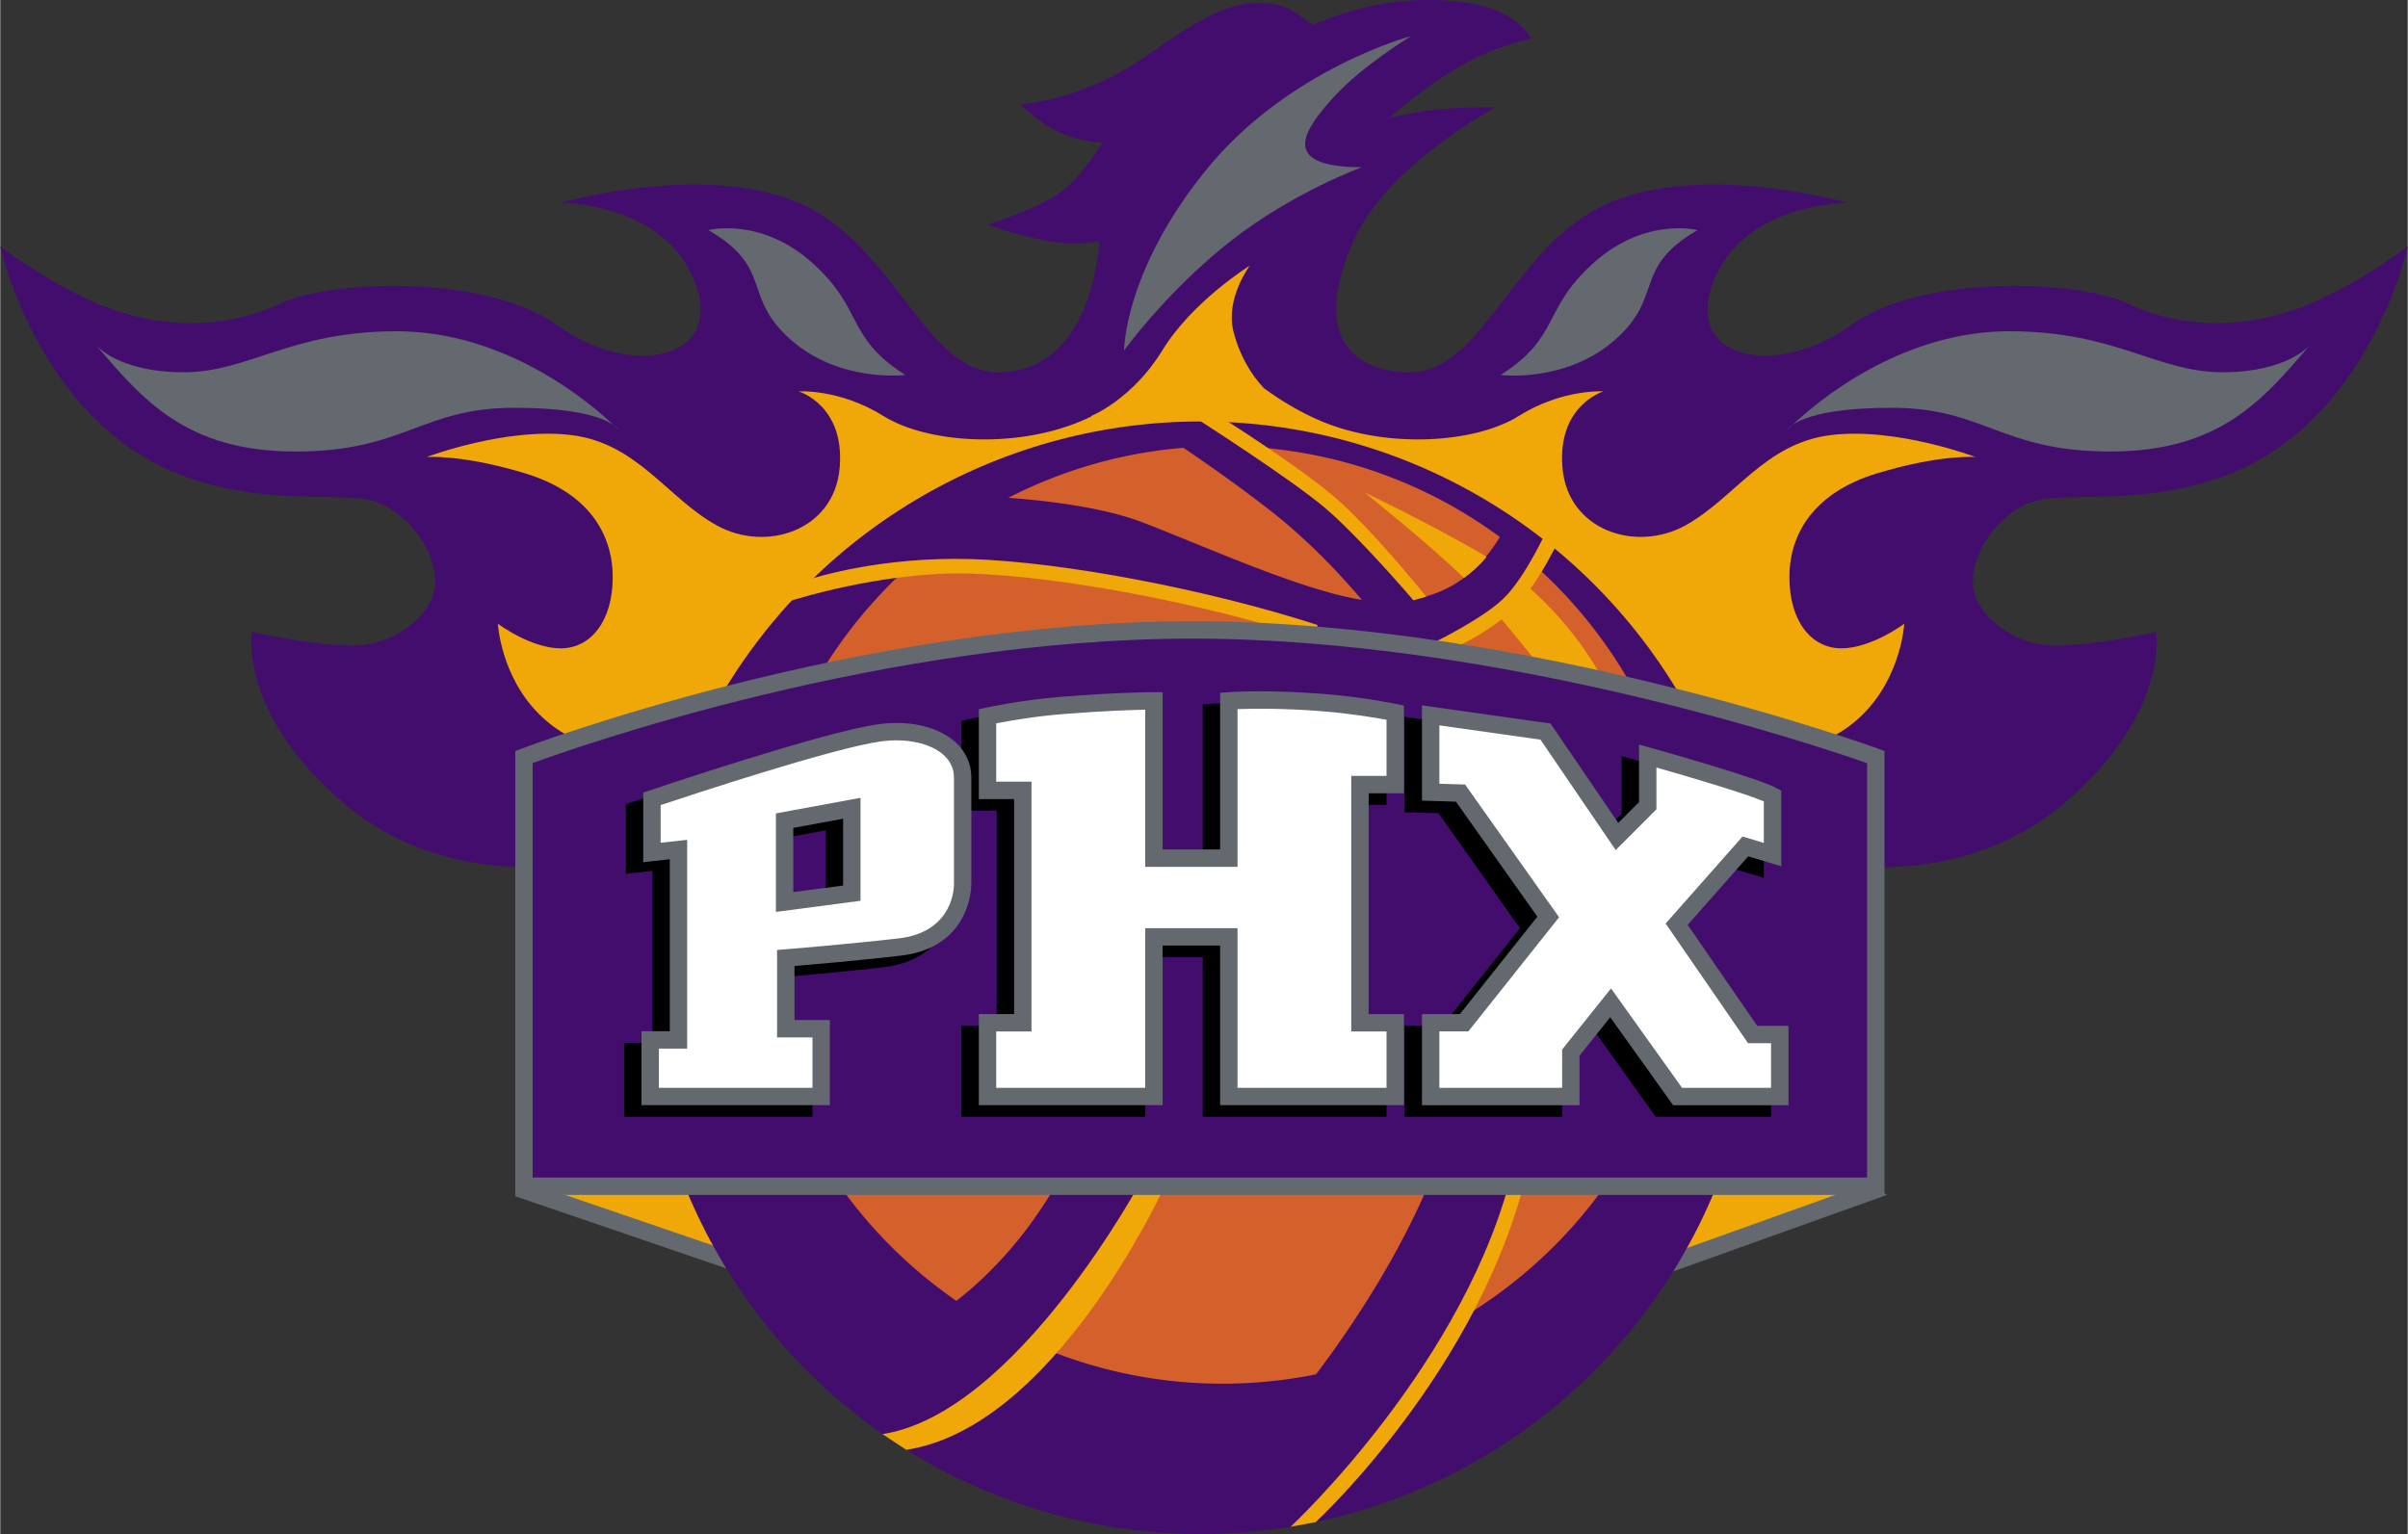 <svg xmlns="http://www.w3.org/2000/svg" width="2500" height="1593" viewBox="0 0 415.321 264.703"><rect x="0" y="0" width="415.321" height="264.703" fill="#333333" stroke="none"/><path d="M243.151 64.235c12.745 0 17.925-22.17 34.435-29.246 16.509-7.076 41.037 0 41.037 0s-17.924 0-23.113 13.68c-5.188 13.68 11.321 16.509 23.585 7.547 12.265-8.962 39.151-8.019 48.113-3.773 8.963 4.246 19.34 4.245 28.773.943s19.34-10.849 19.34-10.849-4.717 21.698-21.227 33.962-36.32 8.019-42.924 9.906-11.321 9.434-10.85 14.623 7.075 10.377 14.151 10.377c7.075 0 17.452-2.359 17.452-2.359s2.359 14.151-16.037 29.717c-18.396 15.566-42.453 9.905-42.453 9.905L224.46 164.69l.539 6.147-17.34-3.122-17.34 3.122.539-6.147-88.973-16.022s-24.056 5.661-42.453-9.905c-18.396-15.566-16.038-29.717-16.038-29.717s10.377 2.359 17.453 2.359S74.528 106.217 75 101.028s-4.246-12.735-10.849-14.623-26.415 2.359-42.924-9.905S0 42.537 0 42.537s9.906 7.547 19.34 10.849 19.811 3.302 28.773-.943 35.849-5.189 48.113 3.773 28.774 6.133 23.585-7.547S96.698 34.99 96.698 34.99s24.528-7.076 41.038 0 21.689 29.246 34.434 29.246c16.509 0 17.453-22.642 17.453-22.642s-3.773.943-8.962 0-10.377-2.83-10.377-2.83 8.962-2.831 12.736-5.661 7.075-8.49 7.075-8.49-2.83 0-6.604-1.416-7.547-5.188-7.547-5.188 10.85-.472 22.642-8.962 15.565-8.49 18.867-8.49 5.189.943 7.076 2.358l1.887 1.415s8.018-3.773 16.98-4.245 17.453.943 20.755 6.604c0 0-5.659.944-12.264 4.717s-12.265 8.962-12.265 8.962 3.772-.943 7.547-1.415 10.85-.472 10.85-.472-18.795 9.987-24.585 23.113c-7.49 16.981.509 22.641 9.717 22.641z" fill="#430d6e"/><g fill="#63696e"><path d="M16.509 59.518s3.774 4.717 15.095 4.717S50 57.16 68.396 57.16s33.019 11.793 38.208 16.981c0 0-1.887-3.774-17.925-3.774s-18.868 7.547-37.736 7.547-26.415-8.962-34.434-18.396zM122.17 39.707s8.962-2.359 17.924 5.66 5.661 12.736 16.038 19.34c0 0-11.321 1.415-19.812-6.132s-2.829-12.264-14.15-18.868zM398.453 59.518s-3.774 4.717-15.095 4.717c-11.321 0-18.396-7.076-36.793-7.076-18.396 0-33.019 11.793-38.207 16.981 0 0 1.887-3.774 17.925-3.774 16.037 0 18.868 7.547 37.735 7.547 18.868.002 26.416-8.961 34.435-18.395zM292.792 39.707s-8.962-2.359-17.924 5.66c-8.963 8.019-5.661 12.736-16.038 19.34 0 0 11.32 1.415 19.812-6.132 8.489-7.547 2.829-12.264 14.15-18.868zM193.868 60.461s.001-13.679 14.151-31.132 35.377-23.113 35.377-23.113-8.49 5.189-13.207 10.377-10.378 12.264 4.717 12.264c0 0-11.793 4.245-22.642 12.736s-18.396 18.868-18.396 18.868z"/></g><path d="M323.755 81.688c10.849-3.302 16.98-2.83 16.98-2.83s-13.679-5.188-25-3.773c-11.32 1.415-16.509 10.849-25 15.566-8.49 4.717-20.283.943-21.227-9.906s7.076-13.208 7.076-13.208-7.075-.472-14.623 4.245c-7.547 4.717-22.642 5.66-33.962.943-3.761-1.567-7.145-3.654-10.004-5.743-2.148-2.257-4.218-5.651-5.261-9.823-1.415-5.661 2.83-11.321 2.83-11.321s-9.905 6.14-15.094 14.623-12.265 11.321-12.265 11.321l.021.086c-.626.298-1.26.587-1.908.857-11.32 4.717-26.415 3.774-33.962-.943s-14.623-4.245-14.623-4.245 8.019 2.358 7.076 13.208-12.736 14.623-21.227 9.906-13.679-14.151-25-15.566-25 3.773-25 3.773 6.132-.472 16.981 2.83 15.095 10.377 15.095 17.925-3.774 12.264-8.962 12.264-10.849-4.246-10.849-4.246.472 8.962 7.076 15.566 14.151 6.132 14.151 6.132l100.085-.859 100.085.859s7.547.472 14.15-6.132c6.604-6.604 7.076-15.566 7.076-15.566s-5.661 4.246-10.85 4.246-8.962-4.717-8.962-12.264 4.249-14.623 15.097-17.925zM91.34 205.688l36.018 12.321 158.019.943 36.737-13.15-26.36-17.038-188.678-1.887z" fill="#f0a708"/><path d="M105.925 185.914l-17.137 20.487 38.316 13.105 158.529.947 39.845-14.264-29.274-18.922-189.823-1.898-.456.545zm1.846 2.47l187.535 1.875 23.444 15.154-33.628 12.037-157.509-.939-33.721-11.535a91103.66 91103.66 0 0 1 13.879-16.592z" fill="#63696e"/><circle cx="207.087" cy="168.714" r="95.989" fill="#430d6e"/><g fill="#d4612c"><path d="M244.673 103.238c5.999-1.316 10.5-4.787 14.031-10.58-12.331-9.066-27.32-14.727-43.589-15.573 4.396 3.073 8.924 6.381 11.771 8.849 4.602 3.986 11.393 9.977 17.787 17.304zM197.169 90.179c10.852 4.173 27.229 11.659 37.724 13.331-3.329-3.936-8.908-10.017-15.554-15.218-5.459-4.272-11.035-8.186-15.229-11.02a80.356 80.356 0 0 0-30.195 8.627c7.134.529 16.536 1.696 23.254 4.28zM264.617 97.45c-1.35 2.164-3.064 4.453-5.183 6.408-2.719 2.509-6.271 4.554-9.384 6.054a82.475 82.475 0 0 1 4.151 6.142l1.459-1.347 9.905 56.604-4.245 32.075s-4.745 13.406-10.278 24.672c24.311-13.954 40.697-40.15 40.697-70.19.001-24.031-10.488-45.602-27.122-60.418z"/><path d="M184.906 199.141c9.434-19.811 19.34-23.585 19.34-23.585l-5.188 28.302s-11.978 17.113-21.298 27.827a80.572 80.572 0 0 0 33.084 7.079c5.531 0 10.932-.559 16.15-1.616 5.813-7.694 16.687-23.429 22.063-39.894 7.547-23.113 2.358-48.113 2.358-48.113l-1.887-28.773 2.025-1.87c-2.325-1.577-5.218-3.896-7.716-5.99-.578.206-.914.312-.914.312l-25-6.132s-15.095-6.604-39.623-8.962c-7.388-.71-14.643-.69-21.181-.32-16.664 14.818-27.173 36.408-27.173 60.461 0 27.627 13.858 52.007 34.992 66.602 4.825-3.716 13.503-11.752 19.968-25.328z"/></g><path d="M222.598 263.456l4.342-.809c.3-.276 28.528-26.454 36.542-60.865l-2.436-.566c-7.835 33.647-38.154 61.97-38.448 62.24zM152.193 247.468l4.105 2.713c25.265-3.887 43.705-43.724 44.551-45.438l-3.586-1.772c-.197.401-21.858 40.925-45.07 44.497zM139.688 99.945l-3.361 3.747c.14-.046 15.94-5.176 31.089-4.717 15.621.474 40.469 5.209 59.085 11.26l.773-2.378c-18.813-6.115-43.956-10.901-59.783-11.381-15.609-.473-27.217 3.274-27.803 3.469zM206.192 72.119c.137.087 16.325 10.434 22.321 15.507 5.971 5.052 15.192 15.858 15.284 15.971l2.218-.634c-.379-.468-9.736-12.041-15.887-17.246-6.126-5.184-17.814-12.633-18.379-12.992l-5.557-.606zM256.404 96.091c-8.465-5.106-21.026-11.102-21.026-11.102s10.972 8.777 17.135 14.739c1.112-.801 2.655-2.066 3.891-3.637zM259.819 102.787c-3.418 3.681-12.475 8.072-12.535 8.1l3.995.693c.269-.122 6.609-3.04 10.372-7.092 3.727-4.013 6.759-10.381 6.864-10.609l-2.007-1.795c-.024.052-3.236 6.984-6.689 10.703z" fill="#f0a708"/><path d="M277.359 118.952c-3.705-7.411-8.781-13.451-14.769-18.58-.045.051-3.298 3.706-4.928 4.927 4.441 5.16 8.847 10.823 8.847 10.823s14.623 10.378 10.85 2.83z" fill="#f0a708"/><path d="M323.553 130.637v74.052H90.34v-74.052s57.106-21.939 115.321-21.939 117.892 21.939 117.892 21.939z" fill="#430d6e"/><path d="M89.802 129.236l-.962.37v76.583h236.213V129.59l-.982-.361c-.6-.221-60.597-22.031-118.41-22.031-57.825 0-115.286 21.818-115.859 22.038zm115.859-19.038c53.292 0 108.502 18.721 116.393 21.497v71.494H91.841V131.68c7.631-2.8 60.584-21.482 113.82-21.482z" fill="#63696e"/><g><path d="M161.631 129.942c-2.976-2.591-7.894-3.702-13.155-2.971-9.454 1.313-38.309 11.042-39.533 11.456l-1.02.344v12.007l4.577-.508v29.675h-4.882v12.764h32.495v-14.696h-6.103v-9.322c2.993-.249 10.595-.907 18.247-1.773 11.997-1.357 12.265-11.545 12.265-12.413l-.001-.058.001.047v-18.307c.001-2.438-.999-4.598-2.891-6.245zm-27.823 25.995V144.86l8.595-1.583v11.529l-8.595 1.131zM225.302 121.742c-9.832-.781-16.205-.319-16.472-.299l-1.388.104v27.039h-9.922v-27.147h-1.5c-.06 0-6.102.009-15.876.785-6.882.546-12.897 1.847-13.15 1.902l-1.181.257v15.501h6.084v37.097h-6.084v15.728h31.707V165.16h9.922v27.549h31.707v-15.728h-6.085v-38.097h6.085v-15.133l-1.189-.252c-.233-.048-5.781-1.211-12.658-1.757zM300.095 179.01l-11.993-17.419 10.445-11.82c1.188.355 5.692 1.707 5.692 1.707v-13.043l-.777-.428c-3.18-1.749-19.947-6.463-21.849-6.995l-1.904-.533v9.937L276.124 144l-11.68-17.148-22.18-3.144v16.444l5.856.178 14.051 19.846-13.358 16.806h-6.549v15.728h27.183v-8.553l5.297-6.622 10.842 15.175h19.901v-13.7h-5.392z"/><g fill="#fff"><path d="M166.023 152.493v-18.307c0-5.899-7.018-8.747-14.34-7.73-9.422 1.309-39.259 11.391-39.259 11.391v9.255l4.577-.508v32.851h-4.882v9.764h29.495v-11.696h-6.103v-12.204s9.745-.77 19.579-1.882c11.239-1.272 10.933-10.934 10.933-10.934zm-19.12 1.628l-11.595 1.525V141.61l11.595-2.136v14.647zM240.65 135.385v-12.417s-5.607-1.186-12.467-1.73c-9.829-.78-16.24-.298-16.24-.298v27.147H199.022V120.94s-5.929 0-15.758.78c-6.859.544-12.949 1.872-12.949 1.872v12.793h6.084v40.097h-6.084v12.728h28.707v-27.55H211.943v27.549h28.707v-12.728h-6.085v-41.097h6.085zM246.765 136.697v-13.261l19.813 2.808 12.326 18.098 5.305-5.305v-8.581s18.41 5.149 21.53 6.865v10.141l-4.681-1.404-11.857 13.418 13.105 19.034h4.681v10.699h-17.63l-11.546-16.16-6.864 8.581v7.579h-24.183v-12.728h5.772l14.51-18.254-15.134-21.375-5.147-.155z"/></g><g fill="#63696e"><path d="M151.477 124.971c-9.454 1.313-38.309 11.042-39.533 11.456l-1.02.344v12.007l4.577-.508v29.675h-4.882v12.764h32.495v-14.696h-6.103v-9.322c2.993-.249 10.595-.907 18.247-1.773 11.997-1.357 12.265-11.545 12.265-12.413l-.001-.058.001.047v-18.307c0-2.438-1-4.598-2.892-6.245-2.975-2.591-7.893-3.702-13.154-2.971zm.413 2.971c4.348-.604 8.476.263 10.772 2.262 1.235 1.076 1.862 2.416 1.862 3.982v18.347c.008.339.073 8.309-9.602 9.403-9.695 1.097-19.431 1.869-19.528 1.877l-1.382.109v15.09h6.103v8.696H113.62v-6.764h4.882v-36.026l-4.577.508v-6.5c5.162-1.723 29.727-9.84 37.965-10.984z"/><path d="M146.631 138l-12.823 2.362v16.995l14.595-1.92v-17.763l-1.772.326zm-1.228 3.277v11.529l-8.595 1.131V142.86l8.595-1.583zM211.831 119.443l-1.388.104v27.039h-9.922v-27.147h-1.5c-.06 0-6.102.009-15.876.785-6.882.546-12.897 1.847-13.15 1.902l-1.181.257v15.501h6.084v37.097h-6.084v15.728h31.707V163.16h9.922v27.549h31.707v-15.728h-6.085v-38.097h6.085v-15.133l-1.189-.252c-.233-.049-5.781-1.211-12.658-1.757-9.833-.781-16.206-.319-16.472-.299zm16.233 3.289c4.87.387 9.111 1.105 11.086 1.472v9.68h-6.085v44.097h6.085v9.728h-25.707V160.16h-15.922v27.549h-25.707v-9.728h6.084v-43.097h-6.084v-10.066c2.073-.402 6.634-1.213 11.568-1.604 6.879-.546 11.821-.705 14.139-.753v27.125h15.922v-27.222c2.373-.093 7.641-.185 14.621.368zM245.265 123.436v14.716l5.856.178 14.051 19.846-13.358 16.806h-6.549v15.728h27.183v-8.553l5.297-6.622 10.842 15.175h19.901v-13.7h-5.393l-11.993-17.419 10.445-11.82c1.188.355 5.692 1.707 5.692 1.707v-13.043l-.777-.428c-3.18-1.749-19.947-6.463-21.849-6.995l-1.904-.533v9.937L279.124 142l-11.68-17.149-22.18-3.144v1.729zm3 1.727l17.447 2.473 12.973 19.048 7.024-7.025v-7.219c5.457 1.555 15.218 4.437 18.53 5.837v7.17l-3.669-1.102-13.27 15.016 14.218 20.649h3.969v7.699h-15.358l-12.25-17.146-8.432 10.54v6.605h-21.183v-9.728h4.996l15.661-19.702-16.217-22.903-4.44-.135.001-10.077z"/></g></g></svg>
